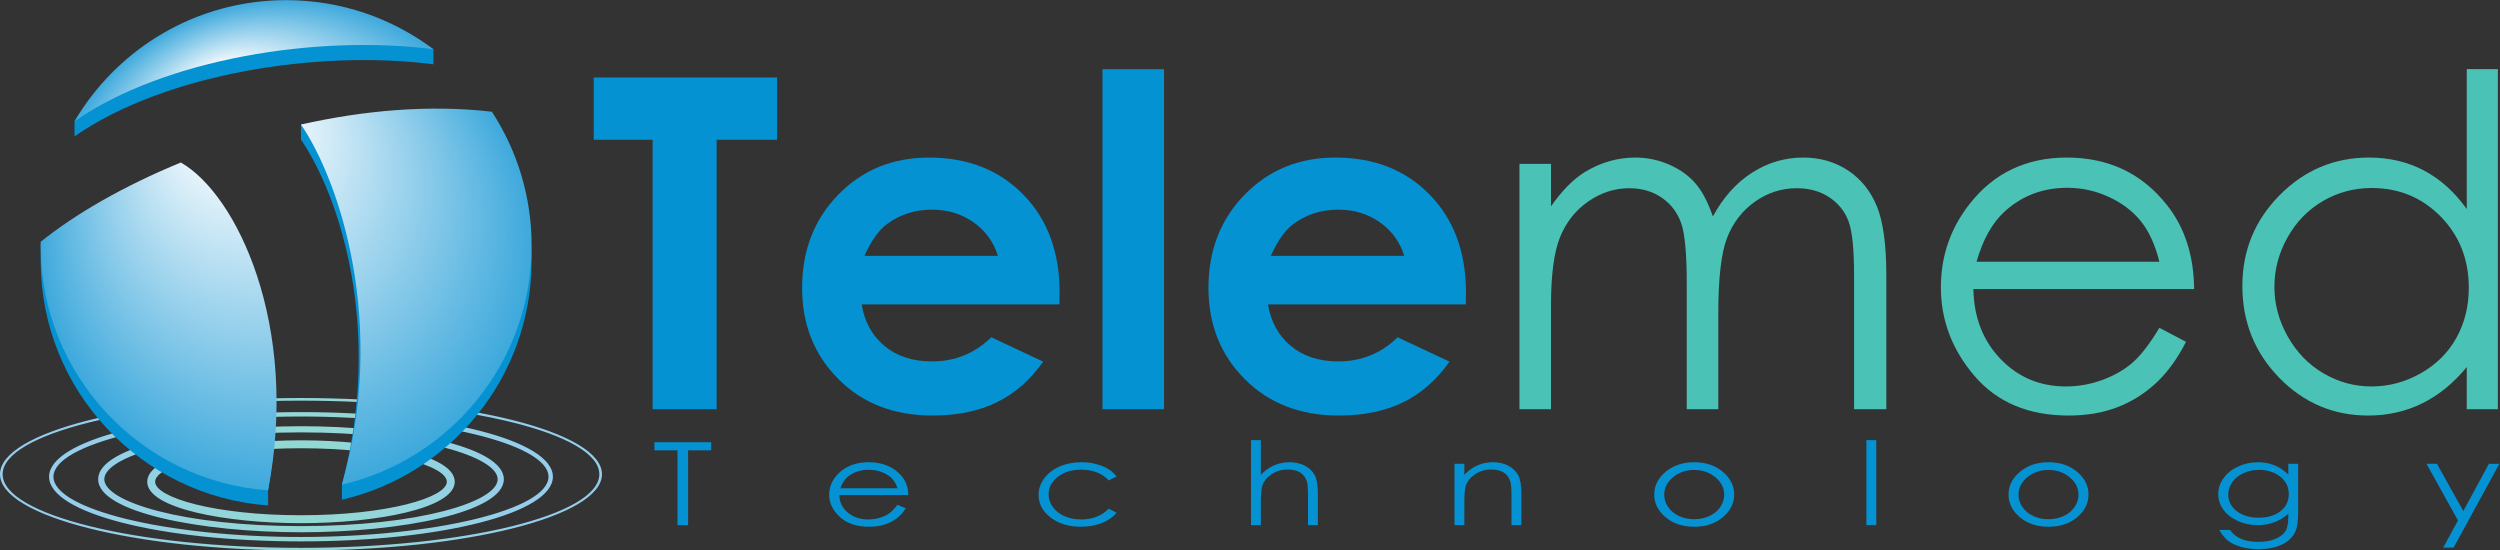<?xml version="1.0" encoding="UTF-8" standalone="no"?>
<!-- Created with Inkscape (http://www.inkscape.org/) -->

<svg
   version="1.1"
   id="svg2"
   width="453.293"
   height="99.813"
   viewBox="0 0 453.293 99.813"
   sodipodi:docname="logotelemed.eps"
   xmlns:inkscape="http://www.inkscape.org/namespaces/inkscape"
   xmlns:sodipodi="http://sodipodi.sourceforge.net/DTD/sodipodi-0.dtd"
   xmlns="http://www.w3.org/2000/svg"
   xmlns:svg="http://www.w3.org/2000/svg">
  <rect x="0" y="0" width="453.293" height="99.813" fill="#333333" stroke="none"/>
  <defs
     id="defs6">
    <clipPath
       clipPathUnits="userSpaceOnUse"
       id="clipPath18">
      <path
         d="M 409.402,203.809 C 185.637,203.809 3.582,158.906 3.582,103.711 3.582,48.508 185.637,3.594 409.402,3.594 c 223.782,0 405.813,44.914 405.813,100.117 0,55.195 -182.031,100.098 -405.813,100.098 z M 409.402,0 C 183.645,0 0,46.523 0,103.711 c 0,57.187 183.645,103.691 409.402,103.691 225.754,0 409.414,-46.504 409.414,-103.691 C 818.816,46.523 635.156,0 409.402,0 Z m 0,182.238 c -182.507,0 -336.687,-37.511 -336.687,-81.925 0,-44.415 154.18,-81.934 336.687,-81.934 182.493,0 336.672,37.52 336.672,81.934 0,44.414 -154.179,81.925 -336.672,81.925 z m 0,-169.855 c -192.156,0 -342.664,38.633 -342.664,87.93 0,49.296 150.508,87.921 342.664,87.921 192.141,0 342.661,-38.625 342.661,-87.921 0,-49.297 -150.52,-87.93 -342.661,-87.93 z m 0,148.281 c -160.015,0 -267.527,-32.969 -267.527,-63.75 0,-30.781 107.512,-63.75 267.527,-63.75 160.032,0 267.524,32.969 267.524,63.75 0,30.781 -107.492,63.75 -267.524,63.75 z m 0,-135.879 c -135.632,0 -275.918,26.973 -275.918,72.129 0,45.156 140.286,72.129 275.918,72.129 135.625,0 275.93,-26.973 275.93,-72.129 0,-45.156 -140.305,-72.129 -275.93,-72.129 z m 0,114.297 c -116.902,0 -198.367,-24.012 -198.367,-45.566 0,-21.543 81.465,-45.566 198.367,-45.566 116.907,0 198.379,24.023 198.379,45.566 0,21.554 -81.472,45.566 -198.379,45.566 z m 0,-101.914 c -101.382,0 -209.16,19.758 -209.16,56.348 0,36.601 107.778,56.347 209.16,56.347 101.399,0 209.161,-19.746 209.161,-56.347 0,-36.59 -107.762,-56.348 -209.161,-56.348 z"
         id="path16" />
    </clipPath>
    <radialGradient
       fx="0"
       fy="0"
       cx="0"
       cy="0"
       r="1"
       gradientUnits="userSpaceOnUse"
       gradientTransform="matrix(298.638,0,0,-298.638,409.409,103.702)"
       spreadMethod="pad"
       id="radialGradient24">
      <stop
         style="stop-opacity:1;stop-color:#92dace"
         offset="0"
         id="stop20" />
      <stop
         style="stop-opacity:1;stop-color:#94ceec"
         offset="1"
         id="stop22" />
    </radialGradient>
    <radialGradient
       fx="-0.269"
       fy="-0.683"
       cx="0"
       cy="0"
       r="1"
       gradientUnits="userSpaceOnUse"
       gradientTransform="matrix(333.655,0,0,-333.655,389.209,415.191)"
       id="radialGradient40">
      <stop
         style="stop-opacity:1;stop-color:#ffffff"
         offset="0"
         id="stop34" />
      <stop
         style="stop-opacity:1;stop-color:#ffffff"
         offset="0.15"
         id="stop36" />
      <stop
         style="stop-opacity:1;stop-color:#3ea9dc"
         offset="1"
         id="stop38" />
    </radialGradient>
  </defs>
  <sodipodi:namedview
     id="namedview4"
     pagecolor="#ffffff"
     bordercolor="#000000"
     borderopacity="0.25"
     inkscape:showpageshadow="2"
     inkscape:pageopacity="0.0"
     inkscape:pagecheckerboard="0"
     inkscape:deskcolor="#d1d1d1" />
  <g
     id="g8"
     inkscape:groupmode="layer"
     inkscape:label="ink_ext_XXXXXX"
     transform="matrix(1.333,0,0,-1.333,0,99.813)">
    <g
       id="g10"
       transform="scale(0.1)">
      <g
         id="g12">
        <g
           id="g14"
           clip-path="url(#clipPath18)">
          <path
             d="M 409.402,203.809 C 185.637,203.809 3.582,158.906 3.582,103.711 3.582,48.508 185.637,3.594 409.402,3.594 c 223.782,0 405.813,44.914 405.813,100.117 0,55.195 -182.031,100.098 -405.813,100.098 z M 409.402,0 C 183.645,0 0,46.523 0,103.711 c 0,57.187 183.645,103.691 409.402,103.691 225.754,0 409.414,-46.504 409.414,-103.691 C 818.816,46.523 635.156,0 409.402,0 Z m 0,182.238 c -182.507,0 -336.687,-37.511 -336.687,-81.925 0,-44.415 154.18,-81.934 336.687,-81.934 182.493,0 336.672,37.52 336.672,81.934 0,44.414 -154.179,81.925 -336.672,81.925 z m 0,-169.855 c -192.156,0 -342.664,38.633 -342.664,87.93 0,49.296 150.508,87.921 342.664,87.921 192.141,0 342.661,-38.625 342.661,-87.921 0,-49.297 -150.52,-87.93 -342.661,-87.93 z m 0,148.281 c -160.015,0 -267.527,-32.969 -267.527,-63.75 0,-30.781 107.512,-63.75 267.527,-63.75 160.032,0 267.524,32.969 267.524,63.75 0,30.781 -107.492,63.75 -267.524,63.75 z m 0,-135.879 c -135.632,0 -275.918,26.973 -275.918,72.129 0,45.156 140.286,72.129 275.918,72.129 135.625,0 275.93,-26.973 275.93,-72.129 0,-45.156 -140.305,-72.129 -275.93,-72.129 z m 0,114.297 c -116.902,0 -198.367,-24.012 -198.367,-45.566 0,-21.543 81.465,-45.566 198.367,-45.566 116.907,0 198.379,24.023 198.379,45.566 0,21.554 -81.472,45.566 -198.379,45.566 z m 0,-101.914 c -101.382,0 -209.16,19.758 -209.16,56.348 0,36.601 107.778,56.347 209.16,56.347 101.399,0 209.161,-19.746 209.161,-56.347 0,-36.59 -107.762,-56.348 -209.161,-56.348"
             style="fill:url(#radialGradient24);fill-opacity:1;fill-rule:nonzero;stroke:none"
             id="path26" />
        </g>
      </g>
      <path
         d="m 245.938,507.188 c -77.969,-32 -144.754,-50.118 -190.477,-87.364 -0.031,-1.699 -0.148,-23.953 -0.148,-25.672 0,-176.144 136.458,-320.324 309.344,-332.902 0,4.57 0,16.027 0,20.527 C 402.141,300.82 320.051,465.344 245.938,507.188"
         style="fill:#0492d2;fill-opacity:1;fill-rule:nonzero;stroke:none"
         id="path28" />
      <path
         d="m 589.551,661.32 c 0,5.282 0.027,13.672 0.027,20.508 -52.234,33.895 -133.457,46.238 -200.367,46.238 -119.438,0 -228.891,-49.929 -287.871,-144.285 0,-3.066 0,-17.89 0,-20.539 122.32,85.176 330.855,118.332 488.211,98.078"
         style="fill:#0492d2;fill-opacity:1;fill-rule:nonzero;stroke:none"
         id="path30" />
      <path
         d="m 669.023,576.301 c -81.613,9.472 -177.937,20.574 -259.621,3.094 0,-3.856 0,-16.024 0,-20.528 51.797,-75.84 112.434,-256.015 55.649,-469.355 0,-3.477 0,-15.859 0,-20.488 147.871,34.317 258.054,166.829 258.054,325.129 0,67.246 -19.882,129.766 -54.082,182.149"
         style="fill:#0492d2;fill-opacity:1;fill-rule:nonzero;stroke:none"
         id="path32" />
      <path
         d="m 723.105,414.699 c 0,67.207 -19.882,129.754 -54.042,182.117 C 583.84,606.73 494.355,598.547 409.402,579.395 462.148,502.258 527.07,307.383 465.051,89.531 612.922,123.887 723.105,256.387 723.105,414.699 Z M 589.578,681.828 c -55.879,41.922 -125.176,66.777 -200.367,66.777 -122.688,0 -229.836,-66.21 -287.871,-164.824 122.32,85.164 330.855,118.34 488.238,98.047 z M 364.656,81.777 C 191.77,94.356 55.312,238.535 55.312,414.699 c 0,1.727 0.117,3.426 0.148,5.125 45.723,37.246 112.508,75.891 190.477,107.91 75.515,-42.656 161.867,-220.781 118.718,-445.957"
         style="fill:url(#radialGradient40);fill-opacity:1;fill-rule:nonzero;stroke:none"
         id="path42" />
      <path
         d="M 807.617,643.352 H 1056.99 V 558.691 H 974.797 V 192.148 h -87.094 v 366.543 h -80.086 v 84.661"
         style="fill:#0492d2;fill-opacity:1;fill-rule:nonzero;stroke:none"
         id="path44" />
      <path
         d="m 1357.29,400.723 c -5.53,18.605 -16.44,33.742 -32.72,45.402 -16.29,11.648 -35.19,17.48 -56.7,17.48 -23.34,0 -43.82,-6.542 -61.43,-19.628 -11.07,-8.184 -21.31,-22.61 -30.72,-43.254 z m 83.75,-65.946 h -269.01 c 3.89,-23.722 14.25,-42.589 31.13,-56.593 16.88,-14.004 38.39,-21.016 64.56,-21.016 31.29,0 58.17,10.937 80.68,32.824 l 70.54,-33.117 c -17.57,-24.961 -38.65,-43.418 -63.2,-55.371 -24.52,-11.973 -53.67,-17.949 -87.4,-17.949 -52.35,0 -94.99,16.515 -127.9,49.531 -32.94,33.027 -49.4,74.387 -49.4,124.082 0,50.93 16.43,93.195 49.22,126.836 32.85,33.633 74,50.461 123.48,50.461 52.55,0 95.29,-16.828 128.21,-50.461 32.91,-33.641 49.37,-78.066 49.37,-133.281 l -0.28,-15.946"
         style="fill:#0492d2;fill-opacity:1;fill-rule:nonzero;stroke:none"
         id="path46" />
      <path
         d="m 1499.6,654.699 h 83.76 V 192.148 h -83.76 v 462.551"
         style="fill:#0492d2;fill-opacity:1;fill-rule:nonzero;stroke:none"
         id="path48" />
      <path
         d="m 1910.01,400.723 c -5.54,18.605 -16.44,33.742 -32.72,45.402 -16.27,11.648 -35.19,17.48 -56.67,17.48 -23.37,0 -43.84,-6.542 -61.44,-19.628 -11.06,-8.184 -21.32,-22.61 -30.74,-43.254 z m 83.77,-65.946 h -269 c 3.86,-23.722 14.22,-42.589 31.09,-56.593 16.89,-14.004 38.42,-21.016 64.57,-21.016 31.3,0 58.17,10.937 80.66,32.824 l 70.57,-33.117 c -17.6,-24.961 -38.65,-43.418 -63.18,-55.371 -24.54,-11.973 -53.68,-17.949 -87.41,-17.949 -52.36,0 -94.99,16.515 -127.92,49.531 -32.95,33.027 -49.4,74.387 -49.4,124.082 0,50.93 16.43,93.195 49.24,126.836 32.83,33.633 73.97,50.461 123.46,50.461 52.55,0 95.3,-16.828 128.22,-50.461 32.91,-33.641 49.36,-78.066 49.36,-133.281 l -0.26,-15.946"
         style="fill:#0492d2;fill-opacity:1;fill-rule:nonzero;stroke:none"
         id="path50" />
      <path
         d="m 2066.78,525.871 h 42.92 v -57.668 c 14.93,21.27 30.31,36.809 46.06,46.621 21.73,13.086 44.5,19.641 68.49,19.641 16.16,0 31.5,-3.184 46.05,-9.524 14.55,-6.336 26.39,-14.765 35.61,-25.3 9.26,-10.528 17.22,-25.606 23.95,-45.246 14.29,26.171 32.12,46.066 53.56,59.668 21.43,13.593 44.47,20.402 69.16,20.402 23.05,0 43.43,-5.832 61.05,-17.481 17.63,-11.66 30.75,-27.921 39.32,-48.781 8.55,-20.859 12.86,-52.148 12.86,-93.855 v -182.2 h -43.87 v 182.2 c 0,35.781 -2.55,60.371 -7.63,73.769 -5.1,13.387 -13.83,24.168 -26.16,32.352 -12.32,8.176 -27.05,12.277 -44.18,12.277 -20.76,0 -39.79,-6.133 -57.01,-18.41 -17.21,-12.266 -29.81,-28.621 -37.74,-49.07 -7.94,-20.45 -11.94,-54.602 -11.94,-102.453 V 192.148 h -42.93 V 363 c 0,40.281 -2.52,67.637 -7.5,82.051 -5.03,14.414 -13.76,25.965 -26.23,34.656 -12.49,8.691 -27.33,13.039 -44.52,13.039 -19.82,0 -38.38,-5.988 -55.66,-17.941 -17.28,-11.973 -30.04,-28.067 -38.32,-48.309 -8.29,-20.254 -12.42,-51.23 -12.42,-92.949 V 192.148 h -42.92 v 333.723"
         style="fill:#4ac2b6;fill-opacity:1;fill-rule:nonzero;stroke:none"
         id="path52" />
      <path
         d="m 2937.24,392.746 c -5.72,22.899 -14.06,41.199 -25.01,54.91 -10.95,13.692 -25.44,24.739 -43.45,33.125 -18.04,8.379 -36.95,12.578 -56.81,12.578 -32.76,0 -60.93,-10.546 -84.47,-31.589 -17.22,-15.344 -30.2,-38.352 -39,-69.024 z m 0,-89.875 36.22,-19.012 c -11.9,-23.312 -25.6,-42.129 -41.15,-56.437 -15.57,-14.317 -33.05,-25.215 -52.5,-32.664 -19.47,-7.473 -41.46,-11.203 -65.99,-11.203 -54.46,0 -97.04,17.832 -127.76,53.527 -30.68,35.672 -46.03,76.016 -46.03,121.004 0,42.324 12.98,80.059 39,113.184 32.95,42.121 77.04,63.195 132.3,63.195 56.92,0 102.36,-21.594 136.3,-64.727 24.16,-30.48 36.42,-68.515 36.86,-114.113 h -300.3 c 0.82,-38.75 13.2,-70.527 37.16,-95.312 23.95,-24.805 53.55,-37.188 88.75,-37.188 17.01,0 33.52,2.949 49.6,8.848 16.07,5.918 29.74,13.761 41.02,23.554 11.24,9.766 23.43,25.547 36.52,47.344"
         style="fill:#4ac2b6;fill-opacity:1;fill-rule:nonzero;stroke:none"
         id="path54" />
      <path
         d="m 3226.06,493.047 c -23.92,0 -45.97,-5.867 -66.21,-17.617 -20.23,-11.746 -36.28,-28.242 -48.25,-49.473 -11.94,-21.258 -17.92,-43.711 -17.92,-67.41 0,-23.496 6.04,-45.969 18.1,-67.402 12.03,-21.457 28.22,-38.157 48.51,-50.09 20.35,-11.953 42.14,-17.93 65.45,-17.93 23.48,0 45.76,5.93 66.79,17.773 21.05,11.856 37.22,27.872 48.57,48.098 11.31,20.223 16.99,42.996 16.99,68.328 0,38.594 -12.74,70.879 -38.16,96.809 -25.44,25.937 -56.71,38.914 -93.87,38.914 z m 171.59,161.652 V 192.148 h -42.32 v 57.356 c -18.01,-21.887 -38.21,-38.34 -60.57,-49.387 -22.41,-11.035 -46.89,-16.562 -73.47,-16.562 -47.26,0 -87.58,17.129 -121.02,51.367 -33.43,34.258 -50.16,75.918 -50.16,125 0,48.058 16.9,89.152 50.63,123.312 33.76,34.149 74.35,51.231 121.78,51.231 27.4,0 52.18,-5.832 74.37,-17.481 22.19,-11.66 41.66,-29.14 58.44,-52.453 v 190.168 h 42.32"
         style="fill:#4ac2b6;fill-opacity:1;fill-rule:nonzero;stroke:none"
         id="path56" />
      <path
         d="m 890.117,136.23 v 11.047 h 77.254 V 136.23 H 935.945 V 34.473 H 921.563 V 136.23 h -31.446"
         style="fill:#0492d2;fill-opacity:1;fill-rule:nonzero;stroke:none"
         id="path58" />
      <path
         d="m 1220.76,84.629 c -1.79,5.734 -4.41,10.312 -7.83,13.73 -3.43,3.418 -7.95,6.18 -13.56,8.282 -5.62,2.089 -11.55,3.144 -17.76,3.144 -10.25,0 -19.03,-2.637 -26.4,-7.898 -5.36,-3.84 -9.44,-9.59 -12.19,-17.258 z m 0,-22.461 11.33,-4.766 c -3.72,-5.82 -8.01,-10.527 -12.87,-14.101 -4.88,-3.574 -10.33,-6.289 -16.4,-8.164 -6.1,-1.863 -12.99,-2.812 -20.64,-2.812 -17.02,0 -30.3,4.473 -39.9,13.399 -9.59,8.906 -14.4,19.004 -14.4,30.234 0,10.586 4.05,20.02 12.17,28.301 10.3,10.547 24.09,15.801 41.37,15.801 17.77,0 31.99,-5.391 42.57,-16.18 7.56,-7.609 11.41,-17.121 11.56,-28.527 h -93.88 c 0.29,-9.688 4.13,-17.637 11.64,-23.836 7.47,-6.191 16.71,-9.297 27.72,-9.297 5.31,0 10.47,0.73 15.5,2.234 5.02,1.465 9.3,3.438 12.81,5.871 3.51,2.441 7.32,6.395 11.42,11.844"
         style="fill:#0492d2;fill-opacity:1;fill-rule:nonzero;stroke:none"
         id="path60" />
      <path
         d="m 1518.81,100.578 -10.65,-5.285 c -9.18,9.766 -21.73,14.648 -37.63,14.648 -12.7,0 -23.23,-3.269 -31.66,-9.804 -8.36,-6.543 -12.54,-14.481 -12.54,-23.828 0,-6.074 1.91,-11.797 5.75,-17.148 3.88,-5.371 9.16,-9.531 15.9,-12.48 6.74,-2.969 14.29,-4.461 22.66,-4.461 15.32,0 27.81,4.891 37.52,14.648 l 10.65,-5.598 c -4.99,-5.996 -11.68,-10.652 -20.09,-13.965 -8.42,-3.32 -17.96,-4.981 -28.69,-4.981 -16.49,0 -30.17,4.199 -41.05,12.59 -10.85,8.375 -16.27,18.582 -16.27,30.594 0,8.078 2.51,15.566 7.59,22.512 5.1,6.921 12.07,12.332 20.97,16.2 8.88,3.898 18.82,5.84 29.79,5.84 6.92,0 13.58,-0.84 19.98,-2.528 6.42,-1.691 11.87,-3.886 16.36,-6.593 4.47,-2.715 8.26,-6.161 11.41,-10.36"
         style="fill:#0492d2;fill-opacity:1;fill-rule:nonzero;stroke:none"
         id="path62" />
      <path
         d="m 1701.62,150.117 h 13.43 v -47.168 c 5.45,5.742 11.42,10.02 17.95,12.852 6.5,2.832 13.56,4.258 21.17,4.258 7.79,0 14.7,-1.582 20.76,-4.754 6.04,-3.176 10.49,-7.422 13.35,-12.766 2.87,-5.332 4.31,-13.711 4.31,-25.117 V 34.473 h -13.44 v 39.805 c 0,9.609 -0.47,16.027 -1.38,19.25 -1.7,5.516 -4.74,9.676 -9.08,12.469 -4.38,2.785 -10.13,4.16 -17.22,4.16 -8.1,0 -15.4,-2.136 -21.8,-6.433 -6.42,-4.289 -10.64,-9.602 -12.69,-15.95 -1.29,-4.101 -1.93,-11.66 -1.93,-22.695 V 34.473 h -13.43 V 150.117"
         style="fill:#0492d2;fill-opacity:1;fill-rule:nonzero;stroke:none"
         id="path64" />
      <path
         d="m 1978.41,117.91 h 13.41 v -14.961 c 5.39,5.742 11.3,10.02 17.86,12.852 6.5,2.832 13.58,4.258 21.26,4.258 7.78,0 14.69,-1.582 20.73,-4.754 6.05,-3.176 10.51,-7.434 13.38,-12.813 2.9,-5.363 4.33,-13.723 4.33,-25.07 V 34.473 h -13.44 v 39.805 c 0,9.609 -0.5,16.027 -1.5,19.25 -1.54,5.516 -4.5,9.676 -8.95,12.469 -4.37,2.785 -10.14,4.16 -17.25,4.16 -8.11,0 -15.37,-2.136 -21.81,-6.433 -6.39,-4.289 -10.63,-9.602 -12.68,-15.95 -1.29,-4.141 -1.93,-11.699 -1.93,-22.695 V 34.473 h -13.41 V 117.91"
         style="fill:#0492d2;fill-opacity:1;fill-rule:nonzero;stroke:none"
         id="path66" />
      <path
         d="m 2304.47,109.551 c -11.15,0 -20.73,-3.301 -28.75,-9.891 -8.02,-6.594 -12.03,-14.582 -12.03,-23.918 0,-6.035 1.85,-11.66 5.5,-16.875 3.66,-5.215 8.58,-9.238 14.78,-12.07 6.24,-2.852 13.07,-4.258 20.5,-4.258 7.44,0 14.27,1.406 20.5,4.258 6.21,2.832 11.16,6.855 14.82,12.07 3.66,5.215 5.5,10.84 5.5,16.875 0,9.336 -4.04,17.324 -12.09,23.918 -8.05,6.59 -17.62,9.891 -28.73,9.891 z m 0.06,10.508 c 16.08,0 29.38,-4.649 39.94,-13.965 9.61,-8.477 14.41,-18.516 14.41,-30.137 0,-11.641 -5.09,-21.836 -15.23,-30.547 -10.12,-8.711 -23.16,-13.086 -39.12,-13.086 -16.01,0 -29.1,4.375 -39.23,13.086 -10.13,8.711 -15.2,18.906 -15.2,30.547 0,11.562 4.77,21.582 14.38,30.078 10.57,9.336 23.92,14.024 40.05,14.024"
         style="fill:#0492d2;fill-opacity:1;fill-rule:nonzero;stroke:none"
         id="path68" />
      <path
         d="m 2538.75,150.117 h 13.41 V 34.473 h -13.41 V 150.117"
         style="fill:#0492d2;fill-opacity:1;fill-rule:nonzero;stroke:none"
         id="path70" />
      <path
         d="m 2786.41,109.551 c -11.16,0 -20.74,-3.301 -28.75,-9.891 -8.03,-6.594 -12.03,-14.582 -12.03,-23.918 0,-6.035 1.8,-11.66 5.49,-16.875 3.67,-5.215 8.59,-9.238 14.79,-12.07 6.24,-2.852 13.06,-4.258 20.5,-4.258 7.44,0 14.28,1.406 20.49,4.258 6.24,2.832 11.2,6.855 14.79,12.07 3.69,5.215 5.51,10.84 5.51,16.875 0,9.336 -4.05,17.324 -12.06,23.918 -8.03,6.59 -17.63,9.891 -28.73,9.891 z m 0.08,10.508 c 16.02,0 29.35,-4.649 39.92,-13.965 9.6,-8.477 14.4,-18.516 14.4,-30.137 0,-11.641 -5.06,-21.836 -15.19,-30.547 -10.19,-8.711 -23.23,-13.086 -39.13,-13.086 -16.01,0 -29.1,4.375 -39.23,13.086 -10.19,8.711 -15.23,18.906 -15.23,30.547 0,11.562 4.78,21.582 14.42,30.078 10.53,9.336 23.88,14.024 40.04,14.024"
         style="fill:#0492d2;fill-opacity:1;fill-rule:nonzero;stroke:none"
         id="path72" />
      <path
         d="m 3073.01,109.707 c -7.61,0 -14.67,-1.465 -21.17,-4.402 -6.53,-2.942 -11.65,-7.004 -15.35,-12.188 -3.71,-5.207 -5.58,-10.812 -5.58,-16.848 0,-9.148 3.86,-16.707 11.53,-22.695 7.65,-5.976 17.6,-8.965 29.78,-8.965 12.33,0 22.28,2.949 29.78,8.887 7.49,5.938 11.27,13.73 11.27,23.391 0,6.277 -1.73,11.902 -5.18,16.836 -3.46,4.93 -8.34,8.828 -14.67,11.687 -6.3,2.871 -13.12,4.297 -20.41,4.297 z m 39.59,8.203 h 13.41 V 51.426 c 0,-11.699 -1.26,-20.273 -3.84,-25.691 -3.51,-7.668 -9.6,-13.566 -18.29,-17.715 -8.7,-4.133 -19.15,-6.203 -31.34,-6.203 -8.96,0 -17.01,1.016 -24.12,3.027 -7.15,2.043 -12.92,4.746 -17.39,8.164 -4.46,3.398 -8.59,8.399 -12.4,14.953 h 14.58 c 3.99,-5.519 9.11,-9.601 15.38,-12.258 6.26,-2.664 14.03,-4.004 23.3,-4.004 9.15,0 16.87,1.367 23.17,4.102 6.33,2.734 10.8,6.152 13.47,10.273 2.75,4.121 4.07,10.793 4.07,19.98 v 4.297 c -5.07,-5.098 -11.24,-9.031 -18.54,-11.758 -7.29,-2.734 -15.02,-4.121 -23.22,-4.121 -9.6,0 -18.62,1.914 -27.05,5.723 -8.44,3.809 -14.99,8.926 -19.56,15.371 -4.6,6.438 -6.92,13.527 -6.92,21.242 0,7.723 2.41,14.93 7.21,21.59 4.81,6.672 11.42,11.954 19.91,15.821 8.46,3.898 17.4,5.84 26.82,5.84 7.79,0 15.08,-1.289 21.82,-3.868 6.73,-2.586 13.26,-6.836 19.53,-12.773 v 14.492"
         style="fill:#0492d2;fill-opacity:1;fill-rule:nonzero;stroke:none"
         id="path74" />
      <path
         d="m 3300.58,117.91 h 14.21 l 35.84,-64.238 34.81,64.238 h 14.26 L 3337.5,3.965 h -14.17 l 20.06,36.836 -42.81,77.109"
         style="fill:#0492d2;fill-opacity:1;fill-rule:nonzero;stroke:none"
         id="path76" />
    </g>
  </g>
</svg>
